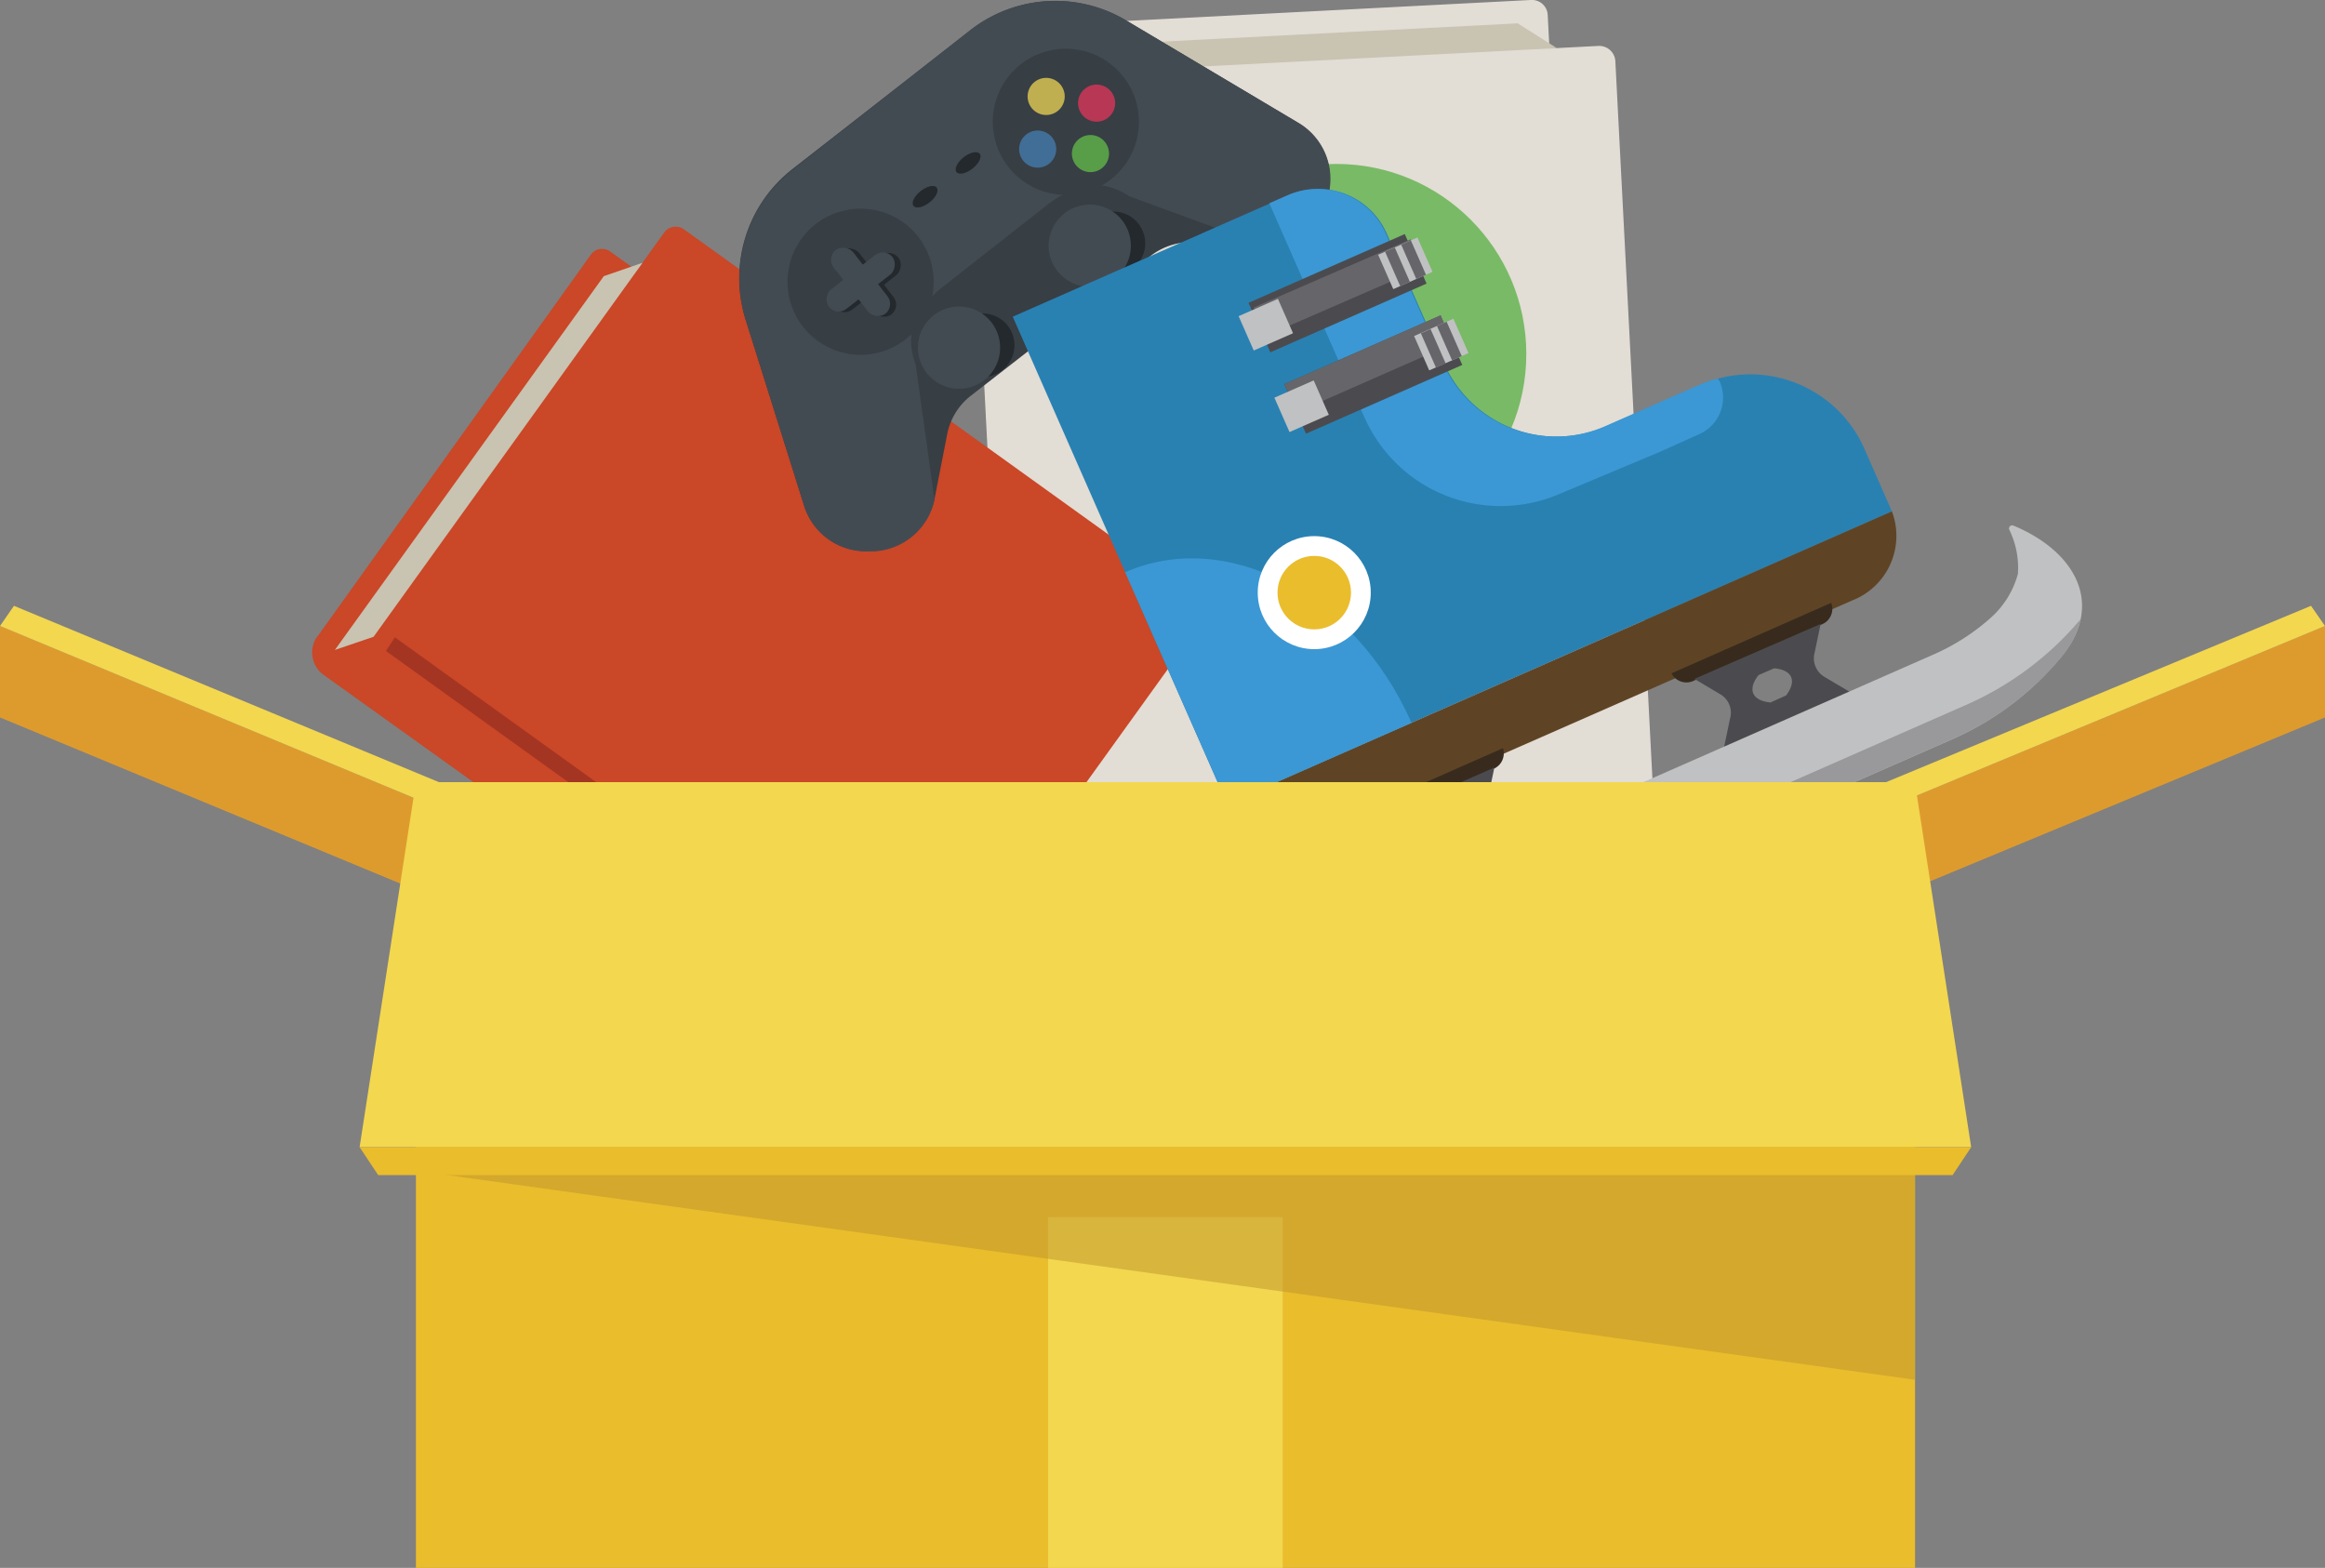 <svg xmlns="http://www.w3.org/2000/svg" viewBox="0 0 116.44 78.52"><rect x="0" y="0" width="116.44" height="78.52" fill="#808080" stroke="none"/><defs><style>.cls-1{fill:#e2ddd5;}.cls-2{fill:#c9c3b1;}.cls-3{fill:#79ba66;}.cls-4{fill:#ca4727;}.cls-5{fill:#a43523;}.cls-6{fill:#373e44;}.cls-7{fill:#434b52;}.cls-8{fill:#23292d;}.cls-9{fill:#bfaf50;}.cls-10{fill:#416e96;}.cls-11{fill:#b73754;}.cls-12{fill:#589d48;}.cls-13{fill:#2981b2;}.cls-14{fill:#5e4425;}.cls-15{fill:#382b1e;}.cls-16{fill:#3b98d4;}.cls-17{fill:#fff;}.cls-18{fill:#eabd2d;}.cls-19{fill:#4b4b4f;}.cls-20{fill:#66666a;}.cls-21{fill:#c0c1c2;}.cls-22{fill:#99999c;}.cls-23{fill:#de9b2d;}.cls-24{fill:#f3d74f;}.cls-25{fill:#bf942d;opacity:0.5;}</style></defs><title>Asset 4xhdpi</title><g id="Layer_2" data-name="Layer 2"><g id="Layer_1-2" data-name="Layer 1"><path class="cls-1" d="M50.93.69H77.67a.79.79,0,0,1,.79.79V38.34a0,0,0,0,1,0,0H51a1.68,1.68,0,0,1-1.68-1.68V2.26A1.57,1.57,0,0,1,50.93.69Z" transform="translate(-0.92 3.32) rotate(-2.96)"/><path class="cls-1" d="M50.53,2.89l-.59-.39a.92.92,0,0,0-1.44.82l1.78,34.55a2.39,2.39,0,0,0,1.06,1.86l1.13.77a4.75,4.75,0,0,0,2.86.79L82,39.91a.8.8,0,0,0,.76-.84l-1.86-36a.81.81,0,0,0-.85-.77L53.39,3.68A4.6,4.6,0,0,1,50.53,2.89Z"/><polygon class="cls-2" points="77.97 2.41 51.88 3.76 49.92 2.51 76.01 1.17 77.97 2.41"/><polygon class="cls-1" points="51.68 4.81 53.47 39.51 54.39 39.33 52.6 4.73 51.68 4.81"/><circle class="cls-3" cx="66.92" cy="17.73" r="9.52"/><path class="cls-4" d="M24.75,15.68h23.6a.69.69,0,0,1,.69.69V48.91a0,0,0,0,1,0,0H24.84a1.49,1.49,0,0,1-1.49-1.49V17.06a1.39,1.39,0,0,1,1.39-1.39Z" transform="matrix(0.58, -0.81, 0.81, 0.58, -11.15, 42.82)"/><path class="cls-4" d="M17.37,32.33l-.59.19A.82.82,0,0,0,16.54,34L41.33,51.8a2.11,2.11,0,0,0,1.87.3l1.15-.36a4.13,4.13,0,0,0,2.12-1.53L60.25,31.06a.72.72,0,0,0-.16-1L34.26,11.49a.71.71,0,0,0-1,.16L19.49,30.8A4,4,0,0,1,17.37,32.33Z"/><polygon class="cls-2" points="32.18 13.16 18.71 31.89 16.77 32.55 30.24 13.83 32.18 13.16"/><polygon class="cls-5" points="19.33 32.6 44.22 50.51 44.6 49.78 19.78 31.92 19.33 32.6"/><path class="cls-6" d="M40.28,25.36,37.34,16a6.92,6.92,0,0,1,2.34-7.53l8.91-6.95A6.92,6.92,0,0,1,56.36,1L65,6.14a3.25,3.25,0,0,1,1.48,3.7h0a3.25,3.25,0,0,1-3.18,2.35l-3.62-.06a3.26,3.26,0,0,0-2.06.69l-9,7a3.22,3.22,0,0,0-1.18,1.91L46.8,25a3.27,3.27,0,0,1-3,2.59h-.24A3.24,3.24,0,0,1,40.28,25.36Z"/><path class="cls-7" d="M63,12.19h.33a3.25,3.25,0,0,0,3.18-2.35h0A3.25,3.25,0,0,0,65,6.14L56.36,1a6.92,6.92,0,0,0-7.77.51l-8.91,7A6.92,6.92,0,0,0,37.34,16l2.94,9.34a3.24,3.24,0,0,0,3.28,2.27h.24a3.27,3.27,0,0,0,3-2.59l-.94-6.76c-.67-1.78.2-3,1.49-4l5-3.92c1.26-1,2.66-1.54,4.21-.51Z"/><circle class="cls-6" cx="43.1" cy="14.11" r="3.66"/><circle class="cls-8" cx="49.22" cy="17.29" r="1.59" transform="translate(-2.37 9.52) rotate(-10.79)"/><circle class="cls-7" cx="48.03" cy="17.41" r="2.06" transform="translate(-2.41 9.3) rotate(-10.79)"/><circle class="cls-8" cx="55.76" cy="12.18" r="1.59" transform="translate(-1.29 10.66) rotate(-10.79)"/><ellipse class="cls-8" cx="46.33" cy="9.85" rx="0.74" ry="0.36" transform="translate(3.82 30.74) rotate(-38.17)"/><ellipse class="cls-8" cx="48.49" cy="8.16" rx="0.74" ry="0.36" transform="translate(5.32 31.71) rotate(-38.17)"/><circle class="cls-7" cx="54.58" cy="12.3" r="2.06" transform="translate(-1.34 10.44) rotate(-10.79)"/><circle class="cls-6" cx="53.38" cy="6.1" r="3.66"/><rect class="cls-8" x="42.78" y="12.13" width="1.24" height="4.04" rx="0.62" transform="translate(0.48 29.7) rotate(-37.97)"/><rect class="cls-8" x="42.78" y="12.13" width="1.24" height="4.04" rx="0.62" transform="translate(58.95 57.07) rotate(-127.97)"/><rect class="cls-7" x="42.48" y="12.09" width="1.24" height="4.04" rx="0.62" transform="translate(0.44 29.51) rotate(-37.97)"/><rect class="cls-7" x="42.48" y="12.09" width="1.24" height="4.04" rx="0.62" transform="translate(58.5 56.78) rotate(-127.97)"/><circle class="cls-9" cx="52.39" cy="4.83" r="0.93" transform="translate(4.38 26.34) rotate(-29.4)"/><circle class="cls-10" cx="51.97" cy="7.46" r="0.93" transform="translate(3.03 26.48) rotate(-29.4)"/><circle class="cls-11" cx="54.92" cy="5.16" r="0.93" transform="translate(4.54 27.63) rotate(-29.4)"/><circle class="cls-12" cx="54.61" cy="7.69" r="0.93" transform="translate(3.26 27.8) rotate(-29.4)"/><path class="cls-13" d="M72.31,18.17l-2.86-6.48a3.73,3.73,0,0,0-4.92-1.91L50.72,15.86l6.84,15.55,3.9,8.85,17.23-7.58,16.06-7.07-1.38-3.14a6.24,6.24,0,0,0-8.23-3.19l-4.69,2.06A6.17,6.17,0,0,1,72.31,18.17Z"/><path class="cls-14" d="M92.74,30.08,66.11,41.79a3.47,3.47,0,0,1-4.65-1.53h0L94.75,25.61h0A3.47,3.47,0,0,1,92.74,30.08Z"/><path class="cls-15" d="M74.81,38.5l-6.42,2.82A.83.83,0,0,1,67.27,41h0l8-3.53h0A.84.84,0,0,1,74.81,38.5Z"/><path class="cls-15" d="M91.24,31.27l-6.41,2.82a.84.84,0,0,1-1.12-.37h0l8-3.53h0A.84.84,0,0,1,91.24,31.27Z"/><path class="cls-16" d="M68.33,20.89a7.46,7.46,0,0,0,9.72,3.87l5.08-2.13,2-.9a2,2,0,0,0,1-2.61.89.89,0,0,0-.1-.16,5.49,5.49,0,0,0-.94.32l-4.69,2.06a6.17,6.17,0,0,1-8.14-3.17l-2.86-6.48a3.73,3.73,0,0,0-4.92-1.91l-.91.4,3.77,8.57Z"/><path class="cls-16" d="M61.46,40.26l9.23-4.06c-2.82-6.41-9.24-9.79-14.34-7.54"/><circle class="cls-17" cx="65.82" cy="29.68" r="2.83"/><circle class="cls-18" cx="65.82" cy="29.68" r="1.84"/><rect class="cls-19" x="64.5" y="17.4" width="8.55" height="2.71" transform="translate(-1.73 29.29) rotate(-23.75)"/><rect class="cls-20" x="64.27" y="17.45" width="8.55" height="1.54" transform="translate(-1.53 29.15) rotate(-23.75)"/><rect class="cls-21" x="64.11" y="19.4" width="2.15" height="1.88" transform="translate(-2.67 27.98) rotate(-23.75)"/><rect class="cls-21" x="71.11" y="16.32" width="2.15" height="1.88" transform="translate(-0.84 30.53) rotate(-23.75)"/><rect class="cls-20" x="71.51" y="16.5" width="0.53" height="1.88" transform="translate(-0.94 30.39) rotate(-23.75)"/><rect class="cls-20" x="72.32" y="16.14" width="0.53" height="1.88" transform="translate(-0.73 30.68) rotate(-23.75)"/><rect class="cls-19" x="62.71" y="13.33" width="8.55" height="2.71" transform="translate(-0.24 28.22) rotate(-23.75)"/><rect class="cls-20" x="62.47" y="13.38" width="8.55" height="1.54" transform="matrix(0.92, -0.4, 0.4, 0.92, -0.04, 28.08)"/><rect class="cls-21" x="62.32" y="15.32" width="2.15" height="1.88" transform="translate(-1.18 26.91) rotate(-23.75)"/><rect class="cls-21" x="69.31" y="12.24" width="2.15" height="1.88" transform="translate(0.65 29.47) rotate(-23.75)"/><rect class="cls-20" x="69.72" y="12.42" width="0.53" height="1.88" transform="translate(0.55 29.32) rotate(-23.75)"/><rect class="cls-20" x="70.53" y="12.06" width="0.53" height="1.88" transform="translate(0.76 29.62) rotate(-23.75)"/><path class="cls-19" d="M74.54,39.88l.3-1.44-6.32,2.78,1.27.75a1.08,1.08,0,0,1,.51,1.17L70,44.58l6.32-2.78-1.26-.75A1.07,1.07,0,0,1,74.54,39.88ZM73.11,42l-.78.34c-.92-.08-1.16-.63-.6-1.36l.78-.35C73.43,40.74,73.68,41.29,73.11,42Z"/><path class="cls-19" d="M90.88,32.69l.3-1.44L84.86,34l1.26.75A1.07,1.07,0,0,1,86.64,36l-.3,1.44,6.32-2.78-1.27-.75A1.08,1.08,0,0,1,90.88,32.69Zm-1.43,2.14-.78.35c-.92-.09-1.17-.64-.6-1.37l.78-.34C89.77,33.55,90,34.1,89.45,34.83Z"/><path class="cls-21" d="M100.62,26.51a.16.16,0,0,1,.21-.19c3.13,1.3,4.56,3.95,2.43,6.54h0A14.79,14.79,0,0,1,97.82,37L67.32,50.4l-1.7-3.89L96.83,32.78a10.81,10.81,0,0,0,2.87-1.84,4.52,4.52,0,0,0,1.36-2.2A4.35,4.35,0,0,0,100.62,26.51Z"/><path class="cls-22" d="M104.14,31.08a15.76,15.76,0,0,1-5.67,4.22L66.81,49.23l.51,1.17L97.82,37a14.79,14.79,0,0,0,5.44-4.12A4.34,4.34,0,0,0,104.2,31Z"/><rect class="cls-18" x="20.83" y="39.17" width="75.08" height="39.35"/><polygon class="cls-23" points="21.28 44.76 0 35.93 0 31.35 21.28 40.19 21.28 44.76"/><polygon class="cls-23" points="95.16 44.76 116.44 35.93 116.44 31.35 95.16 40.19 95.16 44.76"/><polygon class="cls-24" points="94.46 39.17 115.74 30.34 116.44 31.35 95.16 40.19 94.46 39.17"/><rect class="cls-24" x="52.49" y="60.96" width="11.75" height="17.56"/><polygon class="cls-25" points="95.9 69.1 20.83 58.63 20.83 46.11 95.9 46.11 95.9 69.1"/><polygon class="cls-24" points="98.72 57.45 18.01 57.45 20.83 39.17 95.9 39.17 98.72 57.45"/><polygon class="cls-18" points="98.72 57.45 18.01 57.45 18.94 58.85 97.79 58.85 98.72 57.45"/><polygon class="cls-24" points="21.98 39.17 0.7 30.34 0 31.35 21.28 40.19 21.98 39.17"/></g></g></svg>